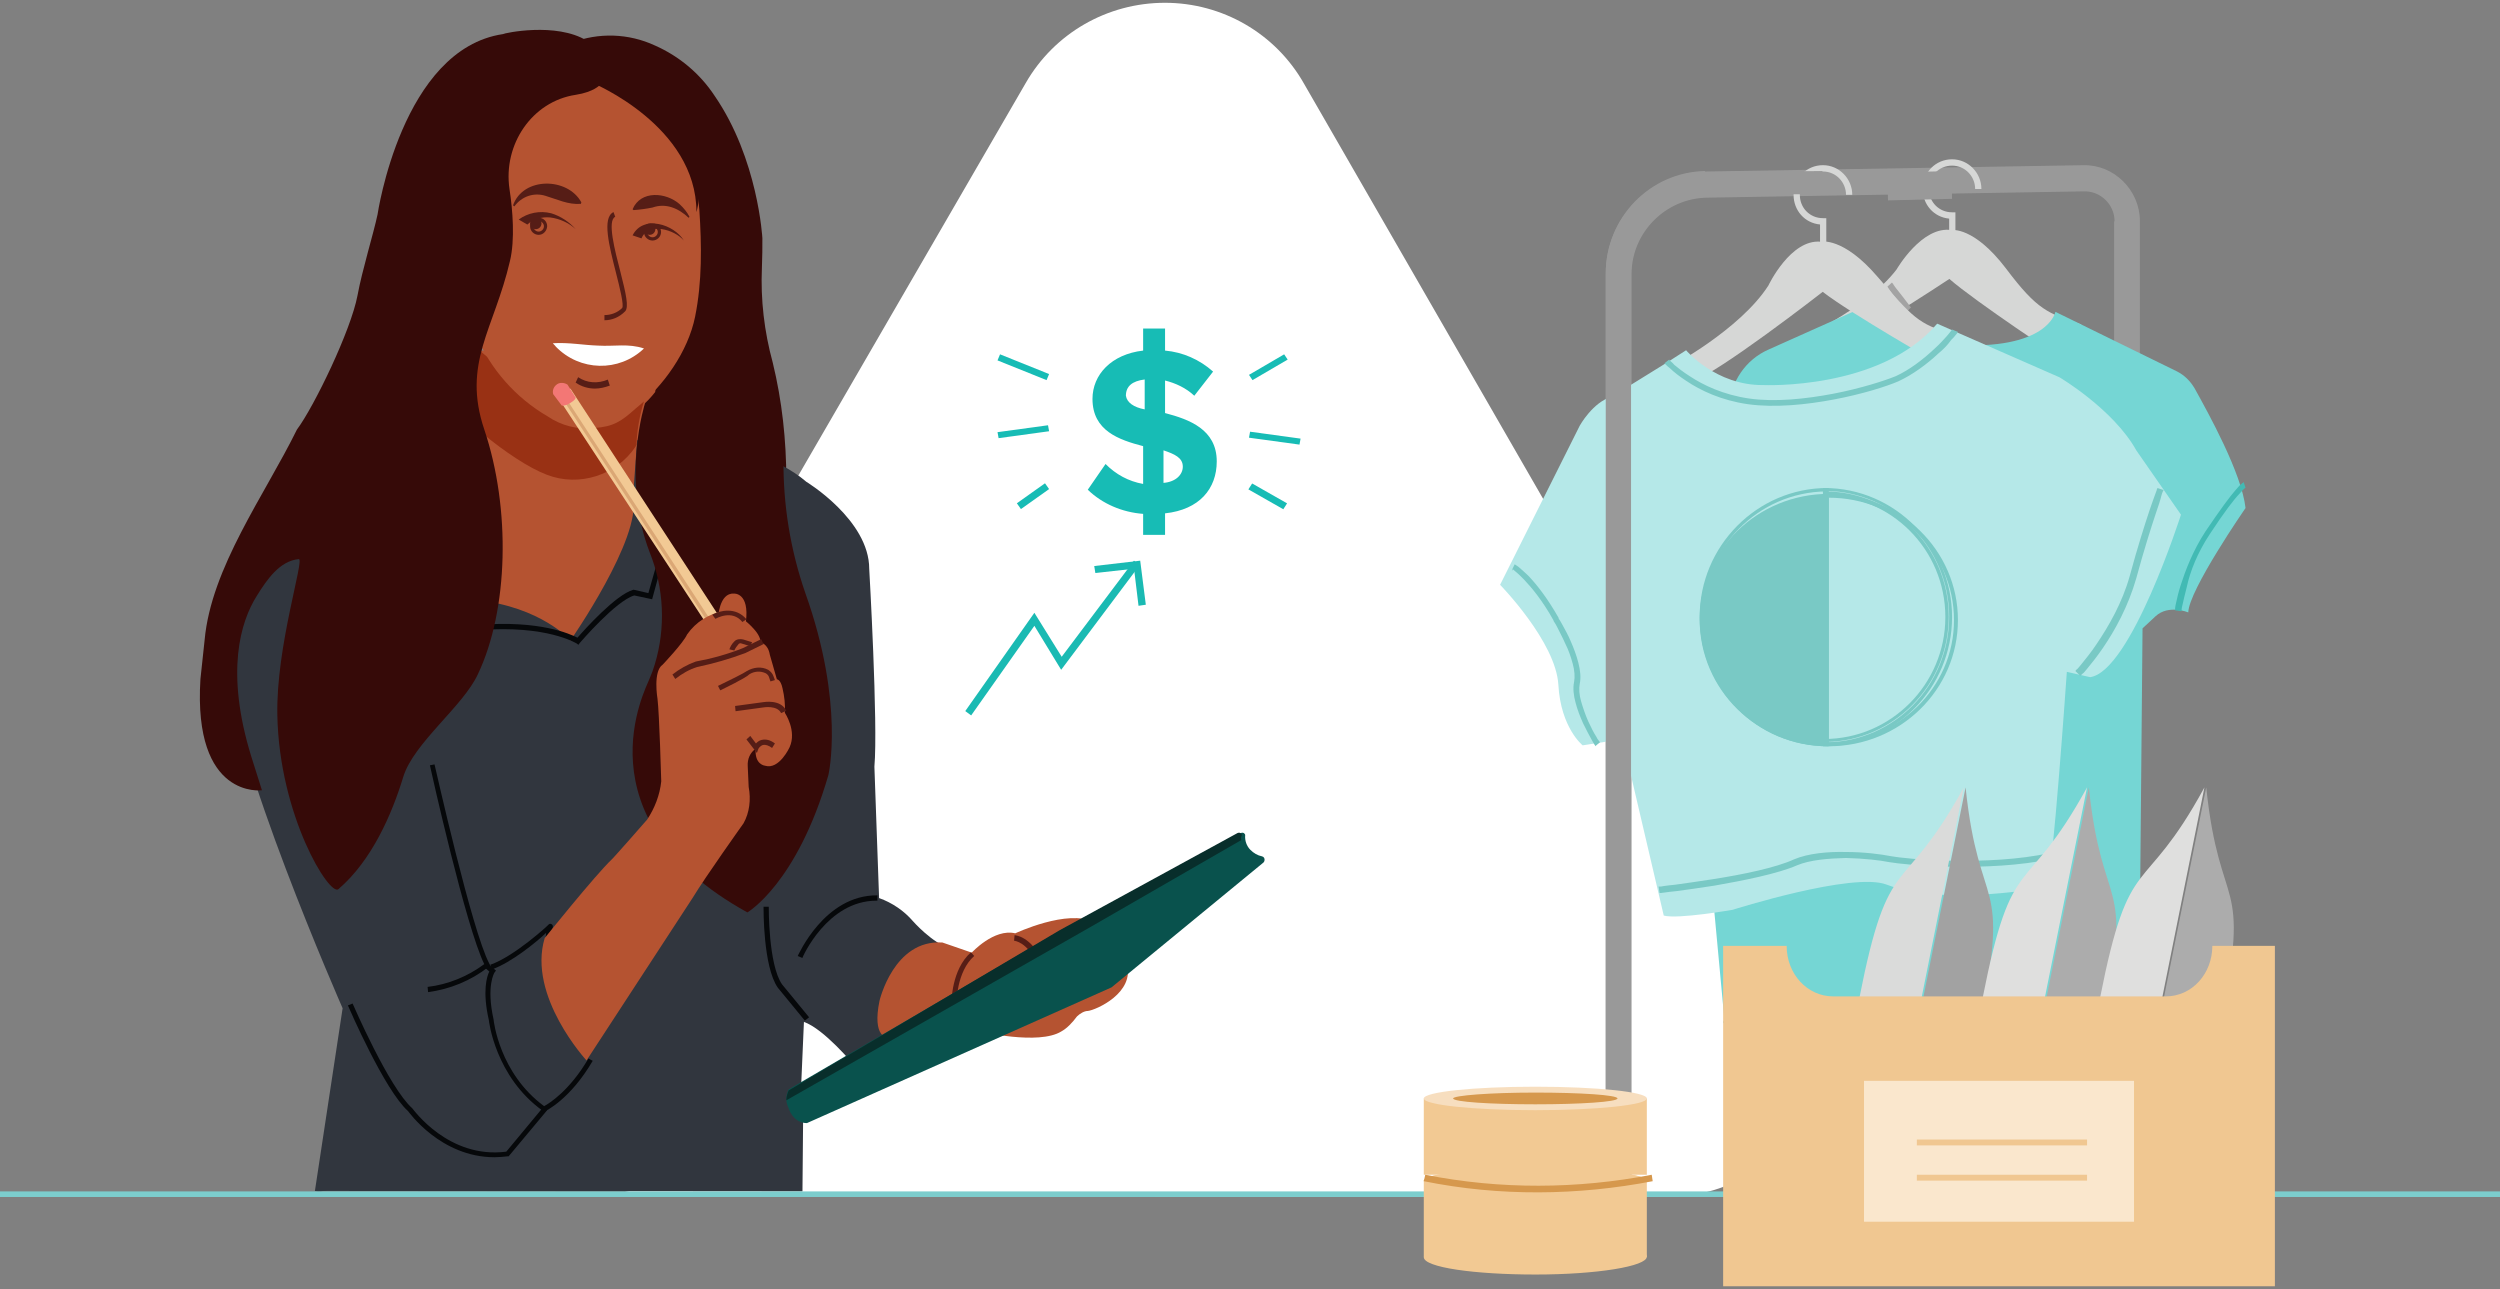 <?xml version="1.0" encoding="UTF-8"?>
<svg xmlns="http://www.w3.org/2000/svg" width="448" height="231" viewBox="0 0 448 231" fill="none">
  <rect x="0" y="0" width="448" height="231" fill="#808080" stroke="none"/>
  <g clip-path="url(#clip0_2476_30782)">
    <path d="M298.717 214.5C309.043 214.5 318.542 209.047 323.664 200.123C328.786 191.282 328.786 180.293 323.747 171.37L278.726 93.206L233.705 15.042C228.584 5.953 219.001 0.5 208.758 0.5C198.432 0.5 188.933 5.953 183.811 14.877L138.625 92.875L93.357 170.956C88.235 179.797 88.235 190.786 93.357 199.71C98.478 208.551 107.896 214.087 118.221 214.17L208.51 214.417L298.717 214.5Z" fill="white"></path>
    <path d="M208.778 91.992V95.849H204.849V92.086C201.106 91.803 197.551 90.298 194.931 87.758L198.112 83.148C199.984 85.029 202.229 86.252 204.849 86.723V79.949C200.545 78.82 195.773 77.22 195.773 71.481C195.773 67.153 199.141 63.484 204.849 62.825V58.874H208.778V62.825C211.959 63.108 214.953 64.425 217.386 66.589L214.018 70.917C212.521 69.505 210.649 68.659 208.778 68.188V74.021C213.082 75.15 218.041 76.938 218.041 82.677C218.041 87.57 214.953 91.333 208.778 91.992ZM205.129 73.363V68C202.884 68.282 201.761 69.223 201.761 70.917C201.948 72.14 203.165 72.987 205.129 73.363ZM211.959 83.618C211.959 82.019 210.462 81.36 208.498 80.701V86.535C210.743 86.347 211.959 85.029 211.959 83.618Z" fill="#17BCB5"></path>
    <path fill-rule="evenodd" clip-rule="evenodd" d="M179.207 63.495L187.998 67.03L187.545 68.117L178.754 64.583L179.207 63.495Z" fill="#17BCB5"></path>
    <path fill-rule="evenodd" clip-rule="evenodd" d="M187.998 77.279L178.947 78.517L178.754 77.444L187.805 76.206L187.998 77.279Z" fill="#17BCB5"></path>
    <path fill-rule="evenodd" clip-rule="evenodd" d="M187.997 87.642L182.953 91.227L182.22 90.189L187.263 86.605L187.997 87.642Z" fill="#17BCB5"></path>
    <path fill-rule="evenodd" clip-rule="evenodd" d="M204.174 101.347L190.159 120.029L185.36 112.147L174.032 128.202L172.977 127.424L185.36 109.812L190.255 117.694L203.214 100.471L204.174 101.347Z" fill="#1ABAB3"></path>
    <path fill-rule="evenodd" clip-rule="evenodd" d="M204.325 100.471L205.33 108.367L204.023 108.559L203.22 101.915L196.287 102.686L196.086 101.434L204.325 100.471Z" fill="#1ABAB3"></path>
    <path fill-rule="evenodd" clip-rule="evenodd" d="M230.751 64.437L224.449 68.117L223.819 67.176L230.121 63.495L230.751 64.437Z" fill="#17BCB5"></path>
    <path fill-rule="evenodd" clip-rule="evenodd" d="M224.013 77.362L233.062 78.6L232.868 79.673L223.819 78.435L224.013 77.362Z" fill="#17BCB5"></path>
    <path fill-rule="evenodd" clip-rule="evenodd" d="M224.384 86.638L230.643 90.2L229.969 91.259L223.71 87.697L224.384 86.638Z" fill="#17BCB5"></path>
    <path d="M201.912 172.688L196.819 174.806C197.159 173.91 197.413 173.339 197.413 173.339L175.599 184.829C175.599 184.829 186.124 187.355 190.198 184.829C191.217 184.259 192.151 183.281 192.999 182.14C193.509 181.651 194.273 181.162 194.952 181.162C196.395 180.999 203.44 177.903 201.912 172.688Z" fill="#B55331"></path>
    <path d="M57.241 213.416L143.801 213.5L143.969 194.876L69.475 194.114L57.241 213.416Z" fill="#31363E"></path>
    <path d="M105.245 15.04C105.245 15.04 113.74 14.367 120.89 24.031C120.89 24.031 122.993 26.552 123.834 32.097C124.002 33.022 124.17 33.946 124.338 34.87C125.011 37.559 125.179 40.332 124.927 43.105V43.189C125.432 46.466 125.179 49.827 124.338 53.02C122.32 60.667 121.394 67.053 115.507 69.574L114.329 80.246C114.329 80.246 137.964 81.002 140.908 85.96C140.908 78.901 140.151 71.843 138.469 64.953C136.955 59.407 136.282 53.693 136.534 47.979C136.618 46.046 136.618 44.197 136.618 42.685C136.618 42.685 135.861 28.484 128.039 17.14C125.432 13.191 121.731 10.082 117.357 8.149C112.647 5.965 107.264 5.797 102.47 7.645C91.115 12.183 105.245 15.04 105.245 15.04Z" fill="#360A08"></path>
    <path d="M84.716 62.492L76.198 65.459L75.607 107.926L102.934 117.59L117.44 89.447V68.68L84.716 62.492Z" fill="#B55331"></path>
    <path d="M84.31 61.472C84.31 61.472 100.864 75.589 105.317 74.763L115.4 71.874C114.644 74.433 114.14 77.075 114.056 79.717C114.056 79.717 113.972 79.799 113.888 80.047C110.443 85.166 103.805 87.312 98.007 85.083C91.453 82.606 80.613 73.277 79.689 70.47L84.31 61.472Z" fill="#993114"></path>
    <path d="M106.496 76.699C103.541 77.033 100.586 76.282 98.137 74.612C92.396 71.272 87.921 66.178 85.304 60.082C82.94 54.153 81.927 47.724 81.251 41.377L80.829 38.789C79.563 26.681 88.428 15.909 100.586 14.656C112.828 13.404 123.719 22.172 124.986 34.196C124.986 34.447 125.07 34.781 125.07 35.031L125.323 37.62C125.746 43.966 125.83 50.479 124.564 56.742C123.297 63.005 118.907 69.184 113.925 73.192C111.308 75.53 109.957 76.449 106.496 76.699Z" fill="#B55331"></path>
    <path d="M114.179 78.903C114.179 78.903 134.131 77.469 144.485 86.33C144.485 86.33 155.766 93.166 155.766 101.942C155.766 101.942 157.365 129.792 156.692 137.387L157.533 160.932C159.891 161.776 161.995 163.211 163.595 165.067C163.595 165.067 166.962 168.949 170.498 170.131C170.498 170.131 159.554 170.046 158.88 188.022L152.988 190.807C152.988 190.807 147.684 184.393 144.064 183.127L143.391 198.571C143.391 198.571 136.572 201.271 126.049 203.55C122.261 204.394 118.22 204.056 114.685 202.453C108.287 199.752 96.08 203.043 96.08 203.043L94.565 203.297C93.218 204.816 91.703 206.25 90.103 207.516C89.093 208.276 84.126 207.601 82.948 207.179C80.086 206.166 75.371 202.79 72.341 199.921C72.341 199.921 62.071 214.689 56.43 213.424L61.397 180.68C61.397 180.68 40.856 133.927 41.277 120.255C41.277 120.255 39.089 110.888 45.487 105.487C45.487 105.487 54.41 94.938 66.195 92.744H81.012L84.295 99.157L85.305 107.512C97.09 108.778 102.226 114.77 102.226 114.77C102.226 114.77 115.021 96.373 113.422 89.199L114.179 78.903Z" fill="#31363E"></path>
    <path d="M143.784 171.667L142.948 171.319C143.032 171.232 147.71 160.357 157.233 160.444V161.401C157.15 161.401 157.15 161.401 157.066 161.401C148.211 161.401 143.784 171.58 143.784 171.667Z" fill="#06080A"></path>
    <path d="M144.224 182.891L139.378 176.988C136.742 173.193 136.827 162.906 136.827 162.484H137.763C137.763 162.568 137.677 172.856 140.143 176.398L144.99 182.3L144.224 182.891Z" fill="#06080A"></path>
    <path d="M76.71 177.789L76.628 176.854C80.259 176.428 83.808 174.983 86.778 172.772C83.477 166.055 77.288 138.336 77.04 137.146L77.866 136.976C77.948 137.231 84.55 166.82 87.686 172.687L87.851 173.027L87.521 173.282C84.385 175.748 80.589 177.279 76.71 177.789Z" fill="#06080A"></path>
    <path d="M159.046 185.951C159.046 185.951 156.248 185.951 157.605 179.36C157.605 179.36 160.148 168.321 168.879 168.897L174.135 170.71C174.135 170.71 178.119 166.343 181.934 167.25C181.934 167.25 191.428 162.801 196.006 165.272L159.046 185.951Z" fill="#B55331"></path>
    <path d="M171.395 179.829H170.497C170.497 179.581 170.497 173.707 174.007 170.646L174.579 171.308C171.395 174.121 171.395 179.747 171.395 179.829Z" fill="#561D16"></path>
    <path d="M97.506 199.216L97.25 199.05C88.71 192.915 87.6 182.884 87.6 182.801C86.404 177.579 87.258 174.926 87.685 174.097L86.831 173.351L87.429 172.688L88.881 173.931L88.624 174.263C88.624 174.263 87.087 176.584 88.454 182.719C88.454 182.884 89.478 192.335 97.506 198.221C98.446 197.724 102.118 195.402 105.449 189.682L106.217 190.097C102.203 196.978 97.848 199.05 97.677 199.133L97.506 199.216Z" fill="#06080A"></path>
    <path d="M88.194 173.708L87.851 172.888C92.135 171.414 98.303 165.763 98.303 165.681C98.475 165.517 98.646 165.517 98.817 165.599C98.989 165.681 99.075 165.844 99.075 166.09L98.732 168.056L97.789 167.892L97.875 167.155C96.076 168.875 91.621 172.479 88.194 173.708Z" fill="#06080A"></path>
    <path d="M123.401 39.025C121.538 37.268 119.271 36.352 116.922 37.192C115.789 37.421 114.655 37.574 113.521 37.65L113.359 37.497C114.817 34.06 119.352 34.442 121.781 36.581C122.51 37.268 123.158 38.032 123.562 38.872L123.401 39.025Z" fill="#561D16"></path>
    <path d="M91.933 36.803C93.728 31.651 101.728 31.741 104.177 36.261L104.095 36.532C101.809 36.713 99.85 35.718 97.728 35.086C95.688 34.453 93.484 35.176 92.178 36.984L91.933 36.803Z" fill="#561D16"></path>
    <path d="M113.359 42.178C115.276 38.391 120.865 40.246 122.542 43.106C120.865 41.096 116.154 39.782 114.956 42.719L113.359 42.178Z" fill="#561D16"></path>
    <path d="M92.953 39.343C94.582 38.146 96.725 37.697 98.783 38.221C100.498 38.745 102.041 39.793 103.156 41.065C101.955 39.942 100.326 39.194 98.612 38.969C97.068 38.819 95.525 39.269 94.496 40.242L92.953 39.343Z" fill="#561D16"></path>
    <path d="M96.013 41.065C96.576 41.065 97.033 40.608 97.033 40.045C97.033 39.481 96.576 39.025 96.013 39.025C95.45 39.025 94.993 39.481 94.993 40.045C94.993 40.608 95.45 41.065 96.013 41.065Z" fill="#561D16"></path>
    <path d="M96.524 42.086C95.722 42.086 94.993 41.43 94.993 40.555C94.993 39.754 95.649 39.025 96.524 39.025C97.398 39.025 98.054 39.681 98.054 40.555C97.981 41.43 97.325 42.086 96.524 42.086ZM96.524 39.608C96.013 39.608 95.576 40.045 95.576 40.555C95.576 41.065 96.013 41.503 96.524 41.503C97.034 41.503 97.471 41.065 97.471 40.555C97.471 40.045 97.034 39.608 96.524 39.608Z" fill="#561D16"></path>
    <path d="M116.42 42.085C116.983 42.085 117.44 41.628 117.44 41.065C117.44 40.502 116.983 40.045 116.42 40.045C115.856 40.045 115.4 40.502 115.4 41.065C115.4 41.628 115.856 42.085 116.42 42.085Z" fill="#561D16"></path>
    <path d="M116.93 43.106C116.129 43.106 115.4 42.45 115.4 41.575C115.4 40.701 116.056 40.045 116.93 40.045C117.805 40.045 118.461 40.701 118.461 41.575C118.461 42.45 117.732 43.106 116.93 43.106ZM116.93 40.628C116.42 40.628 115.983 41.065 115.983 41.575C115.983 42.086 116.42 42.523 116.93 42.523C117.44 42.523 117.878 42.086 117.878 41.575C117.878 41.065 117.44 40.628 116.93 40.628Z" fill="#561D16"></path>
    <path d="M108.316 57.391C108.238 57.391 108.238 57.391 108.316 57.391V56.463C109.475 56.463 110.634 56.042 111.484 55.199C111.871 54.778 111.021 51.406 110.402 48.962C109.166 44.073 107.852 39.016 109.939 38.004L110.248 38.847C108.779 39.522 110.17 44.832 111.175 48.709C112.18 52.67 112.721 55.031 112.025 55.789C110.943 56.885 109.629 57.391 108.316 57.391Z" fill="#561D16"></path>
    <path d="M99.075 61.506C101.996 61.335 104.488 61.849 107.237 61.934C109.987 62.105 112.651 61.506 115.4 62.448C110.932 66.727 103.886 66.556 99.59 62.105C99.504 61.934 99.247 61.763 99.075 61.506Z" fill="white"></path>
    <path d="M103.65 115.549L103.314 115.294C103.23 115.294 98.096 111.978 85.895 112.913L85.81 111.978C96.75 111.128 102.136 113.594 103.482 114.274C104.744 112.828 110.382 106.536 113.496 105.686H113.58L116.189 106.281L117.619 101.265L118.461 101.52L116.862 107.387L113.664 106.706C110.382 107.642 103.987 115.124 103.903 115.209L103.65 115.549Z" fill="#06080A"></path>
    <path d="M115.595 72.249C115.595 72.249 111.28 85.575 116.425 98.985C118.997 105.394 119.328 112.479 117.337 119.058C117.088 119.901 116.756 120.829 116.342 121.756C115.844 123.19 103.233 146.552 133.931 163.504C133.931 163.504 142.808 158.36 148.45 138.877C148.45 138.877 151.437 126.226 144.302 106.238C141.647 98.563 140.319 90.466 140.402 82.285L117.918 69.635C117.171 70.562 116.425 71.49 115.595 72.249Z" fill="#360A08"></path>
    <path d="M100.095 71.389L127.048 112.488L128.664 110.149L102.22 69.635L100.095 71.389Z" fill="#F2C994"></path>
    <path d="M128.151 113.508L101.115 71.927L101.629 71.675L128.664 113.173L128.151 113.508Z" fill="#DBA775"></path>
    <path d="M99.13 70.635L100.685 72.696C101.234 72.696 101.782 72.524 102.24 72.18C103.245 71.58 103.154 71.236 103.154 71.236L101.691 68.919C101.142 68.575 100.411 68.49 99.862 68.833C99.222 69.262 98.948 69.949 99.13 70.635Z" fill="#F37775"></path>
    <path d="M128.664 110.831C128.664 110.831 128.836 106.211 131.506 106.37C131.506 106.37 134.347 106.131 133.658 111.468L128.664 110.831Z" fill="#B55331"></path>
    <path d="M115.969 146.868C117.317 144.837 118.243 142.467 118.496 140.013C118.496 140.013 118.159 127.91 117.822 125.202C117.822 125.202 116.98 120.293 118.749 119.108C118.749 119.108 122.455 115.215 123.129 113.691C124.729 111.406 127.087 109.967 129.783 109.459C130.962 109.29 132.141 109.798 132.899 110.729C132.899 110.729 136.437 113.268 136.268 115.13C136.268 115.13 137.616 115.299 137.953 117.33L139.216 121.731C139.216 121.731 139.89 121.731 140.227 123.34C140.564 124.778 140.732 126.217 140.648 127.741C140.648 127.741 142.838 130.957 141.49 133.919C141.49 133.919 139.637 137.982 137.11 137.22C137.11 137.22 135.173 137.051 135.426 134.173C134.415 134.85 133.91 136.035 133.994 137.304L134.162 141.028C134.584 143.229 134.331 145.599 133.236 147.545C133.236 147.545 126.413 157.109 124.055 161.003L105.104 190.033C105.104 190.033 94.491 178.522 97.607 168.112C97.607 168.112 106.704 156.771 109.652 153.978C109.652 154.062 115.548 147.376 115.969 146.868Z" fill="#B55331"></path>
    <path d="M121.004 121.671L120.501 120.868C121.757 119.886 123.18 119.082 124.687 118.546C127.617 118.011 130.464 117.207 133.143 116.136L136.408 114.529L136.827 115.422L133.562 117.029C130.715 118.1 127.869 118.903 124.938 119.528C123.515 119.975 122.259 120.689 121.004 121.671Z" fill="#561D16"></path>
    <path d="M129.066 123.712L128.664 122.912C130.512 122.032 133.404 120.591 133.806 120.271C135.011 119.551 136.457 119.391 137.662 120.031C138.144 120.351 138.466 120.751 138.626 121.231L138.867 121.872L138.064 122.112L137.823 121.391C137.743 121.071 137.502 120.831 137.261 120.671C136.297 120.191 135.172 120.271 134.288 120.831C133.726 121.471 129.548 123.472 129.066 123.712Z" fill="#561D16"></path>
    <path d="M139.973 127.793C139.293 126.341 136.827 126.768 136.827 126.768L131.81 127.451L131.725 126.512L136.742 125.829C136.827 125.829 139.888 125.232 140.908 127.366L139.973 127.793Z" fill="#561D16"></path>
    <path d="M135.636 134.935L133.766 132.504L134.446 131.874L135.466 133.225C135.721 132.955 136.062 132.685 136.487 132.594C137.252 132.414 138.017 132.594 138.867 133.225L138.357 134.035C137.762 133.585 137.167 133.405 136.742 133.495C136.147 133.675 135.891 134.215 135.891 134.215L135.636 134.935Z" fill="#561D16"></path>
    <path d="M131.592 116.569L130.705 116.358C130.882 115.864 131.148 115.371 131.592 114.947C131.947 114.524 132.657 114.454 133.189 114.595L134.786 115.088L134.431 115.794L132.834 115.3C132.657 115.23 132.479 115.3 132.39 115.371C132.036 115.794 131.769 116.146 131.592 116.569Z" fill="#561D16"></path>
    <path d="M133.035 111.468C131.207 109.171 128.375 110.811 128.192 110.893L127.644 110.155C128.923 109.417 131.847 108.679 133.765 110.975L133.035 111.468Z" fill="#561D16"></path>
    <path d="M105.167 7.291L108.258 10.497L107.506 15.222C107.506 15.222 106.42 16.488 103.162 16.994C95.309 18.175 90.13 25.938 91.3 33.869C91.885 37.666 92.302 42.982 91.383 46.779C88.543 59.013 82.779 65.088 86.789 76.985C91.55 91.16 91.133 109.301 85.619 120.86C82.946 126.598 74.091 133.179 72.254 139.254C70.249 145.836 66.657 154.189 60.642 159.336C59.055 160.686 50.033 146.173 49.699 128.117C49.448 115.882 54.627 100.104 53.542 100.188C50.117 100.526 47.861 103.817 46.023 106.77C43.1 111.41 40.343 120.354 45.021 135.542L46.942 141.617C46.942 141.617 34.579 143.304 35.916 121.704C35.916 121.704 36.25 118.667 36.667 114.701C37.837 101.707 47.444 88.713 53.207 76.985C56.298 72.851 62.898 59.182 64.067 52.938C64.903 48.382 66.907 41.969 67.659 38.425C67.659 38.425 72.003 8.81 90.13 6.11C90.297 5.941 99.653 3.916 105.167 7.291Z" fill="#360A08"></path>
    <path d="M106.217 14.876C106.217 14.876 124.803 22.557 124.803 38.005C124.886 38.005 131.329 11.246 106.217 14.876Z" fill="#360A08"></path>
    <path d="M88.621 207.378C78.935 207.378 73.208 199.197 73.124 199.114C68.912 195.357 62.595 180.748 62.343 180.164L63.185 179.83C63.269 179.997 69.67 194.856 73.882 198.613C74.05 198.78 80.367 207.712 90.727 206.377L97.38 198.362L98.054 198.947L91.148 207.211H90.979C90.221 207.295 89.379 207.378 88.621 207.378Z" fill="#06080A"></path>
    <path d="M185.821 172.687C184.09 168.77 181.812 168.588 181.721 168.588L181.812 167.586C181.903 167.586 184.819 167.768 186.823 172.323L185.821 172.687Z" fill="#561D16"></path>
    <path d="M141.332 195.215L190.246 166.625L222.377 149.27C222.63 149.186 222.883 149.186 223.052 149.438C223.136 149.521 223.136 149.605 223.136 149.689C223.052 150.611 223.389 151.617 224.064 152.288C224.654 152.875 225.329 153.294 226.172 153.462C226.509 153.546 226.678 153.881 226.594 154.217C226.594 154.3 226.509 154.468 226.425 154.552L199.185 176.937L144.621 201.251C144.621 201.251 142.26 201.503 141.248 198.401C140.742 197.395 140.826 196.221 141.332 195.215Z" fill="#09524D"></path>
    <path d="M222.45 150.533L195.576 166.024L140.908 197.175C140.908 196.586 141.075 195.996 141.327 195.407L189.884 166.698L221.781 149.27C222.032 149.186 222.283 149.186 222.45 149.438C222.534 149.523 222.534 149.607 222.534 149.691C222.367 149.944 222.367 150.28 222.45 150.533Z" fill="#082E2B"></path>
    <path d="M106.616 69.634C105.463 69.634 104.221 69.312 103.156 68.56L103.6 67.594C105.197 68.668 107.148 68.775 108.923 68.023L109.278 69.097C108.391 69.42 107.503 69.634 106.616 69.634Z" fill="#561D16"></path>
    <path fill-rule="evenodd" clip-rule="evenodd" d="M448 214.5H0V213.5H448V214.5Z" fill="#7CCDCD"></path>
    <path d="M321.408 61.221C321.408 61.221 334.293 55.646 339.877 48.269C339.877 48.269 344.43 40.377 349.755 41.234C349.755 41.234 353.707 40.548 359.462 48.097C365.132 55.646 367.021 56.16 372.948 58.133L369.512 64.31C369.512 64.31 354.05 54.102 349.326 49.984C349.326 49.984 329.311 63.28 324.587 64.224C324.673 64.052 321.408 61.221 321.408 61.221Z" fill="#D6D7D6"></path>
    <path fill-rule="evenodd" clip-rule="evenodd" d="M378.934 39.675C378.934 36.636 376.406 34.205 373.442 34.292L305.969 35.42C298.472 35.507 292.37 41.671 292.37 49.138V212.619H287.75V49.051C287.75 39.067 295.77 30.906 305.882 30.732L373.268 29.604C378.847 29.43 383.467 34.118 383.467 39.588V212.358H378.847V39.675H378.934Z" fill="#999999"></path>
    <path d="M334.351 54.843C334.351 54.843 339.267 61.078 349.876 61.77C367.039 62.896 368.332 55.882 368.332 55.882L390.067 66.533C391.447 67.226 392.482 68.265 393.258 69.564C395.759 74.066 401.71 84.804 402.4 91.038C402.4 91.038 392.223 105.759 392.137 109.742C392.137 109.742 388.6 108.27 386.272 110.435L383.943 112.6L383.167 197.893C383.167 197.893 354.102 192.264 342.976 191.312C333.747 190.533 331.074 189.667 328.659 190.619C327.538 191.052 326.244 191.225 325.123 191.052C321.242 190.446 313.134 189.234 309.426 187.156L305.631 146.457L309.857 72.941C310.116 68.438 312.789 64.455 316.929 62.636L334.351 54.843Z" fill="#75D6D4"></path>
    <path fill-rule="evenodd" clip-rule="evenodd" d="M344.548 33.863C344.548 30.9 346.876 28.547 349.808 28.547C352.739 28.547 355.067 30.987 355.067 33.863H353.946C353.946 31.597 352.136 29.68 349.808 29.68C347.48 29.68 345.669 31.51 345.669 33.863C345.669 36.215 347.48 38.045 349.808 38.045H350.411V43.273H349.29V39.178C346.531 38.916 344.548 36.651 344.548 33.863Z" fill="#D6D7D6"></path>
    <path fill-rule="evenodd" clip-rule="evenodd" d="M349.808 35.629L338.326 35.91L338.238 30.933L349.721 30.651L349.808 35.629Z" fill="#999999"></path>
    <path fill-rule="evenodd" clip-rule="evenodd" d="M321.408 34.914C321.408 31.951 323.736 29.599 326.668 29.599C329.599 29.599 331.927 32.039 331.927 34.914H330.806C330.806 32.649 328.995 30.732 326.668 30.732C324.34 30.732 322.529 32.562 322.529 34.914C322.529 37.267 324.34 39.096 326.668 39.096H327.271V44.325H326.15V40.229C323.391 39.968 321.408 37.702 321.408 34.914Z" fill="#D6D7D6"></path>
    <path fill-rule="evenodd" clip-rule="evenodd" d="M326.667 34.781L315.185 34.858L315.097 30.729L326.58 30.651L326.667 34.781Z" fill="#999999"></path>
    <path fill-rule="evenodd" clip-rule="evenodd" d="M338.238 51.349L339.032 50.636C339.032 50.636 339.111 50.725 339.191 50.814C339.27 50.992 339.508 51.26 339.746 51.617C340.302 52.33 341.175 53.399 342.445 55.093L341.652 55.895C340.302 54.202 339.429 53.132 338.953 52.419C338.714 52.062 338.476 51.795 338.397 51.617C338.317 51.527 338.317 51.527 338.238 51.349Z" fill="#A3A3A3"></path>
    <path fill-rule="evenodd" clip-rule="evenodd" d="M395.964 95.759C398.638 91.685 400.31 89.519 401.313 88.478C401.815 87.959 402.066 87.612 402.233 87.525C402.316 87.439 402.4 87.439 402.4 87.439C402.4 87.439 402.4 87.439 402.233 86.918C402.066 86.398 402.066 86.398 402.066 86.398C402.066 86.398 401.982 86.398 401.982 86.485C401.898 86.572 401.815 86.572 401.731 86.658C401.48 86.832 401.146 87.178 400.645 87.785C399.641 88.912 397.97 91.165 395.211 95.239C392.954 98.705 391.617 102.259 390.781 104.859C390.363 106.159 390.112 107.285 389.945 108.066C389.861 108.499 389.778 108.759 389.778 109.019C389.778 109.106 389.778 109.192 389.778 109.279V109.366C389.778 109.366 389.778 109.366 390.363 109.452C390.948 109.539 390.948 109.539 390.948 109.539V109.452C390.948 109.366 390.948 109.366 390.948 109.192C390.948 109.019 391.032 108.672 391.115 108.326C391.283 107.546 391.533 106.505 391.868 105.205C392.453 102.432 393.79 99.052 395.964 95.759Z" fill="#42BAB4"></path>
    <path fill-rule="evenodd" clip-rule="evenodd" d="M308.787 183.183C308.787 183.183 308.787 183.183 309.046 182.649L309.306 182.116C309.306 182.116 309.392 182.116 309.392 182.205C309.479 182.205 309.565 182.294 309.738 182.383C310.084 182.56 310.517 182.738 311.122 183.005C312.246 183.538 313.89 184.16 315.706 184.783C319.425 186.027 323.836 187.005 327.209 186.205C330.755 185.405 333.695 185.316 335.771 185.494C336.809 185.583 337.587 185.671 338.106 185.849C338.365 185.938 338.625 185.938 338.711 186.027C338.798 186.027 338.798 186.027 338.884 186.116L380.312 193.582L380.139 194.738L338.798 187.183C338.798 187.183 338.711 187.183 338.625 187.183C338.538 187.183 338.279 187.094 338.02 187.094C337.501 187.005 336.722 186.827 335.771 186.827C333.868 186.649 331.014 186.738 327.555 187.538C323.922 188.427 319.165 187.36 315.446 186.116C313.544 185.494 311.9 184.783 310.69 184.249C310.084 183.983 309.652 183.805 309.306 183.627C309.133 183.538 309.046 183.449 308.96 183.449C308.873 183.272 308.873 183.272 308.787 183.183Z" fill="#42BAB4"></path>
    <path d="M299.32 65.727C299.32 65.727 311.813 59.099 316.896 51.163C316.896 51.163 320.859 42.792 326.287 43.315C326.287 43.315 330.25 42.356 336.454 49.594C342.657 56.745 343.777 58.14 349.808 59.797L347.74 65.378C347.74 65.378 331.543 56.134 326.632 52.297C326.632 52.297 307.505 67.209 302.852 68.517L299.32 65.727Z" fill="#D6D7D6"></path>
    <path d="M268.816 104.795L283.089 76.284C283.089 76.284 285.439 72.038 288.833 71.085L298.493 65.105L302.148 62.765C302.148 62.765 307.457 69.091 315.985 69.005C315.985 69.005 336.959 69.958 347.142 57.999L369.073 67.618C369.073 67.618 378.733 73.338 382.823 80.704L390.83 92.23C390.83 92.23 381.866 120.308 374.555 121.348L370.378 120.394C370.378 120.394 367.854 156.705 366.81 158.958C366.81 158.958 348.36 162.511 338.091 158.525C332.086 156.185 310.503 163.031 310.503 163.031C310.503 163.031 300.669 164.764 298.145 164.071L290.747 132.44L283.611 133.567C283.611 133.567 279.695 130.447 279.26 122.734C278.825 115.021 268.816 104.795 268.816 104.795Z" fill="#B5E8E8"></path>
    <path fill-rule="evenodd" clip-rule="evenodd" d="M305.631 35.257C298.273 35.344 292.284 41.514 292.284 48.987V212.619H287.75V48.987C287.75 38.993 295.706 30.825 305.545 30.651L305.631 35.257Z" fill="#999999"></path>
    <path fill-rule="evenodd" clip-rule="evenodd" d="M347.295 63.397C345.383 65.187 342.775 67.147 340.167 68.34C337.994 69.277 333.648 70.641 328.693 71.578C323.738 72.516 318.087 73.112 313.219 72.431C308.438 71.749 304.7 69.959 302.179 68.255C300.875 67.403 299.919 66.635 299.311 66.039C298.963 65.783 298.702 65.528 298.528 65.357C298.441 65.272 298.355 65.187 298.355 65.187C298.355 65.187 298.355 65.187 298.268 65.101C298.268 65.101 298.268 65.101 298.702 64.76C299.137 64.42 299.137 64.42 299.137 64.42C299.137 64.42 299.137 64.42 299.137 64.505C299.137 64.505 299.224 64.59 299.311 64.675C299.485 64.846 299.745 65.016 300.006 65.357C300.615 65.868 301.571 66.635 302.788 67.403C305.222 69.022 308.786 70.726 313.393 71.408C318.087 72.09 323.564 71.493 328.519 70.556C333.387 69.618 337.646 68.255 339.733 67.403C342.167 66.295 344.601 64.42 346.513 62.63C347.469 61.778 348.252 60.925 348.86 60.244C349.121 59.903 349.382 59.647 349.556 59.391C349.642 59.306 349.729 59.221 349.729 59.136C349.729 59.136 349.729 59.05 349.816 59.05L350.859 59.477C350.773 59.647 350.599 59.903 350.425 60.073C350.251 60.329 349.99 60.585 349.642 60.925C349.121 61.693 348.339 62.545 347.295 63.397Z" fill="#79C9C5"></path>
    <path fill-rule="evenodd" clip-rule="evenodd" d="M386.33 91.984C385.433 94.688 384.178 98.612 382.833 103.582C381.399 108.64 378.979 113 376.827 116.139C375.751 117.708 374.765 118.929 374.048 119.801C373.69 120.237 373.421 120.586 373.152 120.76C373.062 120.847 372.972 120.935 372.883 121.022L372.793 121.109C372.793 121.109 372.793 121.109 372.345 120.673C371.897 120.237 371.897 120.237 371.897 120.237C371.897 120.237 371.897 120.237 371.986 120.15C372.076 120.063 372.076 119.975 372.255 119.888C372.435 119.714 372.704 119.365 373.062 118.929C373.779 118.057 374.765 116.836 375.751 115.354C377.813 112.302 380.323 108.029 381.668 103.146C383.013 98.176 384.268 94.252 385.164 91.549C385.612 90.241 385.971 89.194 386.24 88.497C386.33 88.148 386.509 87.886 386.509 87.712C386.509 87.625 386.599 87.537 386.599 87.537V87.45C386.599 87.45 386.599 87.45 387.136 87.625L387.674 87.799V87.886C387.674 87.973 387.674 87.973 387.585 88.061C387.495 88.235 387.405 88.497 387.316 88.845C387.136 89.63 386.778 90.677 386.33 91.984Z" fill="#79C9C5"></path>
    <path fill-rule="evenodd" clip-rule="evenodd" d="M270.92 102.182C270.92 102.182 270.92 102.182 271.172 101.653C271.424 101.124 271.424 101.124 271.424 101.124C271.424 101.124 271.507 101.212 271.591 101.212C271.675 101.3 271.843 101.388 272.095 101.565C272.515 101.917 273.102 102.446 273.857 103.151C275.284 104.649 277.214 107.029 279.312 110.73V110.818C279.312 110.906 279.396 110.994 279.48 111.082C279.564 111.259 279.816 111.611 279.984 111.964C280.403 112.757 280.991 113.726 281.494 114.96C281.998 116.106 282.501 117.428 282.837 118.749C283.173 120.071 283.341 121.393 283.089 122.539C282.921 123.42 283.005 124.566 283.341 125.711C283.676 126.857 284.096 128.091 284.6 129.237C285.103 130.294 285.607 131.352 286.026 131.968C286.194 132.321 286.362 132.585 286.53 132.762C286.614 132.85 286.614 132.938 286.698 132.938V133.026L286.278 133.378C285.858 133.731 285.858 133.731 285.858 133.731V133.643C285.858 133.555 285.774 133.555 285.691 133.378C285.607 133.202 285.355 132.85 285.187 132.497C284.767 131.792 284.264 130.735 283.676 129.589C283.173 128.443 282.669 127.21 282.334 125.888C281.998 124.654 281.83 123.332 282.082 122.186C282.25 121.305 282.166 120.159 281.83 118.926C281.494 117.692 281.075 116.458 280.487 115.312C279.984 114.167 279.396 113.109 279.061 112.404C278.893 112.052 278.725 111.787 278.557 111.523C278.473 111.435 278.473 111.347 278.389 111.259V111.17C276.375 107.557 274.445 105.266 273.102 103.856C272.431 103.151 271.843 102.622 271.507 102.358C271.34 102.182 271.172 102.093 271.088 102.005C271.004 102.27 271.004 102.27 270.92 102.182Z" fill="#79C9C5"></path>
    <path fill-rule="evenodd" clip-rule="evenodd" d="M322.012 155.072C318.619 156.559 312.442 157.797 307.222 158.706C304.611 159.119 302.175 159.449 300.348 159.697C299.478 159.78 298.782 159.862 298.26 159.945C297.999 159.945 297.825 160.027 297.651 160.027H297.477H297.39C297.39 160.027 297.39 160.027 297.303 159.449C297.216 158.871 297.216 158.871 297.216 158.871H297.303H297.477C297.564 158.871 297.825 158.871 298.086 158.789C298.608 158.706 299.304 158.623 300.174 158.541C301.914 158.293 304.35 157.963 306.96 157.55C312.268 156.724 318.271 155.485 321.49 153.998C324.013 152.924 327.58 152.594 330.8 152.677C334.106 152.677 337.151 153.09 338.804 153.42C340.109 153.668 344.459 154.163 349.853 154.246C355.335 154.328 361.773 154.081 367.428 152.842L367.689 153.916C361.947 155.154 355.335 155.402 349.853 155.32C344.372 155.237 339.935 154.741 338.543 154.494C336.977 154.163 334.019 153.833 330.8 153.75C327.667 153.833 324.361 154.081 322.012 155.072Z" fill="#79C9C5"></path>
    <path d="M333.189 178.887C327.667 206.056 333.448 197.87 335.864 221.034L351.911 141.094C340.695 161.558 338.538 151.718 333.189 178.887Z" fill="#DADBDA"></path>
    <path d="M352.233 141.094L336.134 221.034C347.3 200.57 349.464 210.41 354.83 183.241C360.369 156.159 354.657 164.344 352.233 141.094Z" fill="#A2A2A2"></path>
    <path d="M355.278 178.887C349.756 206.056 355.537 197.87 357.952 221.034L374 141.094C362.784 161.558 360.627 151.718 355.278 178.887Z" fill="#DFDFDE"></path>
    <path d="M374.321 141.094L358.222 221.034C369.388 200.57 371.552 210.41 376.918 183.241C382.457 156.159 376.745 164.344 374.321 141.094Z" fill="#ACACAC"></path>
    <path d="M376.315 178.887C370.793 206.056 376.574 197.87 378.989 221.034L395.037 141.094C383.907 161.558 381.664 151.718 376.315 178.887Z" fill="#DFDFDE"></path>
    <path d="M395.358 141.094L379.259 221.034C390.425 200.57 392.589 210.41 397.955 183.241C403.494 156.159 397.782 164.344 395.358 141.094Z" fill="#ACACAC"></path>
    <path d="M396.452 169.494C396.452 174.499 392.803 178.554 388.111 178.554H328.509C323.904 178.554 320.168 174.585 320.168 169.494H308.787V230.5H407.66V169.494H396.452Z" fill="#F0C791"></path>
    <path d="M382.415 193.686H334.031V218.93H382.415V193.686Z" fill="#FAE7CD"></path>
    <path fill-rule="evenodd" clip-rule="evenodd" d="M374 205.256H343.497V204.204H374V205.256Z" fill="#F0C791"></path>
    <path fill-rule="evenodd" clip-rule="evenodd" d="M374 211.567H343.497V210.515H374V211.567Z" fill="#F0C791"></path>
    <path d="M304.579 111.03C304.579 123.546 314.874 133.731 327.72 133.731V88.502C314.962 88.502 304.579 98.601 304.579 111.03Z" fill="#79C9C5"></path>
    <path fill-rule="evenodd" clip-rule="evenodd" d="M304.579 110.547C304.579 97.822 314.902 87.45 327.462 87.45H327.72V133.731H327.462C314.816 133.731 304.579 123.359 304.579 110.547ZM327.204 88.06C315.074 88.235 305.182 98.171 305.182 110.547C305.182 122.923 314.902 133.034 327.204 133.121V88.06Z" fill="#79C9C5"></path>
    <path d="M327.72 88.502V89.19C340.166 89.19 350.159 98.992 350.159 111.116C350.159 123.241 340.079 133.043 327.72 133.043V133.731C340.517 133.731 350.86 123.585 350.86 111.116C350.86 98.648 340.517 88.502 327.72 88.502Z" fill="#79C9C5"></path>
    <path fill-rule="evenodd" clip-rule="evenodd" d="M326.667 87.45H326.924C339.609 87.45 349.808 97.889 349.808 110.591C349.808 123.292 339.523 133.731 326.924 133.731H326.667V132.426H326.924C338.837 132.426 348.608 122.596 348.608 110.591C348.608 98.499 338.923 88.755 326.924 88.755H326.667V87.45ZM327.267 87.972V88.059C339.437 88.233 349.208 98.237 349.208 110.504C349.208 122.77 339.352 132.774 327.267 132.948V133.035C339.523 132.861 349.293 122.77 349.293 110.504C349.293 98.237 339.437 88.146 327.267 87.972Z" fill="#79C9C5"></path>
    <path d="M295.112 211.567H255.143V225.241H295.112V211.567Z" fill="#F2C993"></path>
    <path d="M275.127 209.463C286.192 209.463 295.112 210.398 295.112 211.567C295.112 212.736 286.106 213.67 275.127 213.67C264.149 213.67 255.143 212.736 255.143 211.567C255.228 210.32 264.063 209.463 275.127 209.463Z" fill="#F2C993"></path>
    <path d="M275.17 222.085C286.211 222.085 295.112 223.457 295.112 225.195C295.112 226.933 286.126 228.396 275.17 228.396C264.215 228.396 255.143 227.116 255.143 225.287C255.314 223.549 264.129 222.085 275.17 222.085Z" fill="#F2C993"></path>
    <path d="M275.127 210.515C283.222 210.515 289.853 210.954 289.853 211.567C289.853 212.181 283.222 212.619 275.127 212.619C267.032 212.619 260.402 212.181 260.402 211.567C260.402 210.954 267.032 210.515 275.127 210.515Z" fill="#F2C993"></path>
    <path d="M295.112 196.841H255.143V210.515H295.112V196.841Z" fill="#F2C993"></path>
    <path d="M275.127 194.738C286.192 194.738 295.112 195.673 295.112 196.841C295.112 198.01 286.106 198.945 275.127 198.945C264.149 198.945 255.143 198.01 255.143 196.841C255.228 195.673 264.063 194.738 275.127 194.738Z" fill="#F7DEBF"></path>
    <path d="M275.127 209.463C286.192 209.463 295.112 210.398 295.112 211.567C295.112 212.736 286.106 213.67 275.127 213.67C264.149 213.67 255.143 212.736 255.143 211.567C255.228 210.32 264.063 209.463 275.127 209.463Z" fill="#F2C993"></path>
    <path d="M275.127 195.79C283.222 195.79 289.853 196.228 289.853 196.841C289.853 197.455 283.222 197.893 275.127 197.893C267.032 197.893 260.402 197.455 260.402 196.841C260.402 196.315 267.032 195.79 275.127 195.79Z" fill="#D6984D"></path>
    <path d="M255.143 211.567C268.352 214.464 281.989 214.278 295.112 211.567H255.143Z" fill="#F2C993"></path>
    <path fill-rule="evenodd" clip-rule="evenodd" d="M296.164 211.671C282.753 214.248 268.729 214.426 255.143 211.671L255.406 210.515C268.816 213.182 282.666 213.093 295.989 210.515L296.164 211.671Z" fill="#D6984D"></path>
  </g>
  <defs>
    <clipPath id="clip0_2476_30782">
      <rect width="448" height="230" fill="white" transform="translate(0 0.5)"></rect>
    </clipPath>
  </defs>
</svg>
